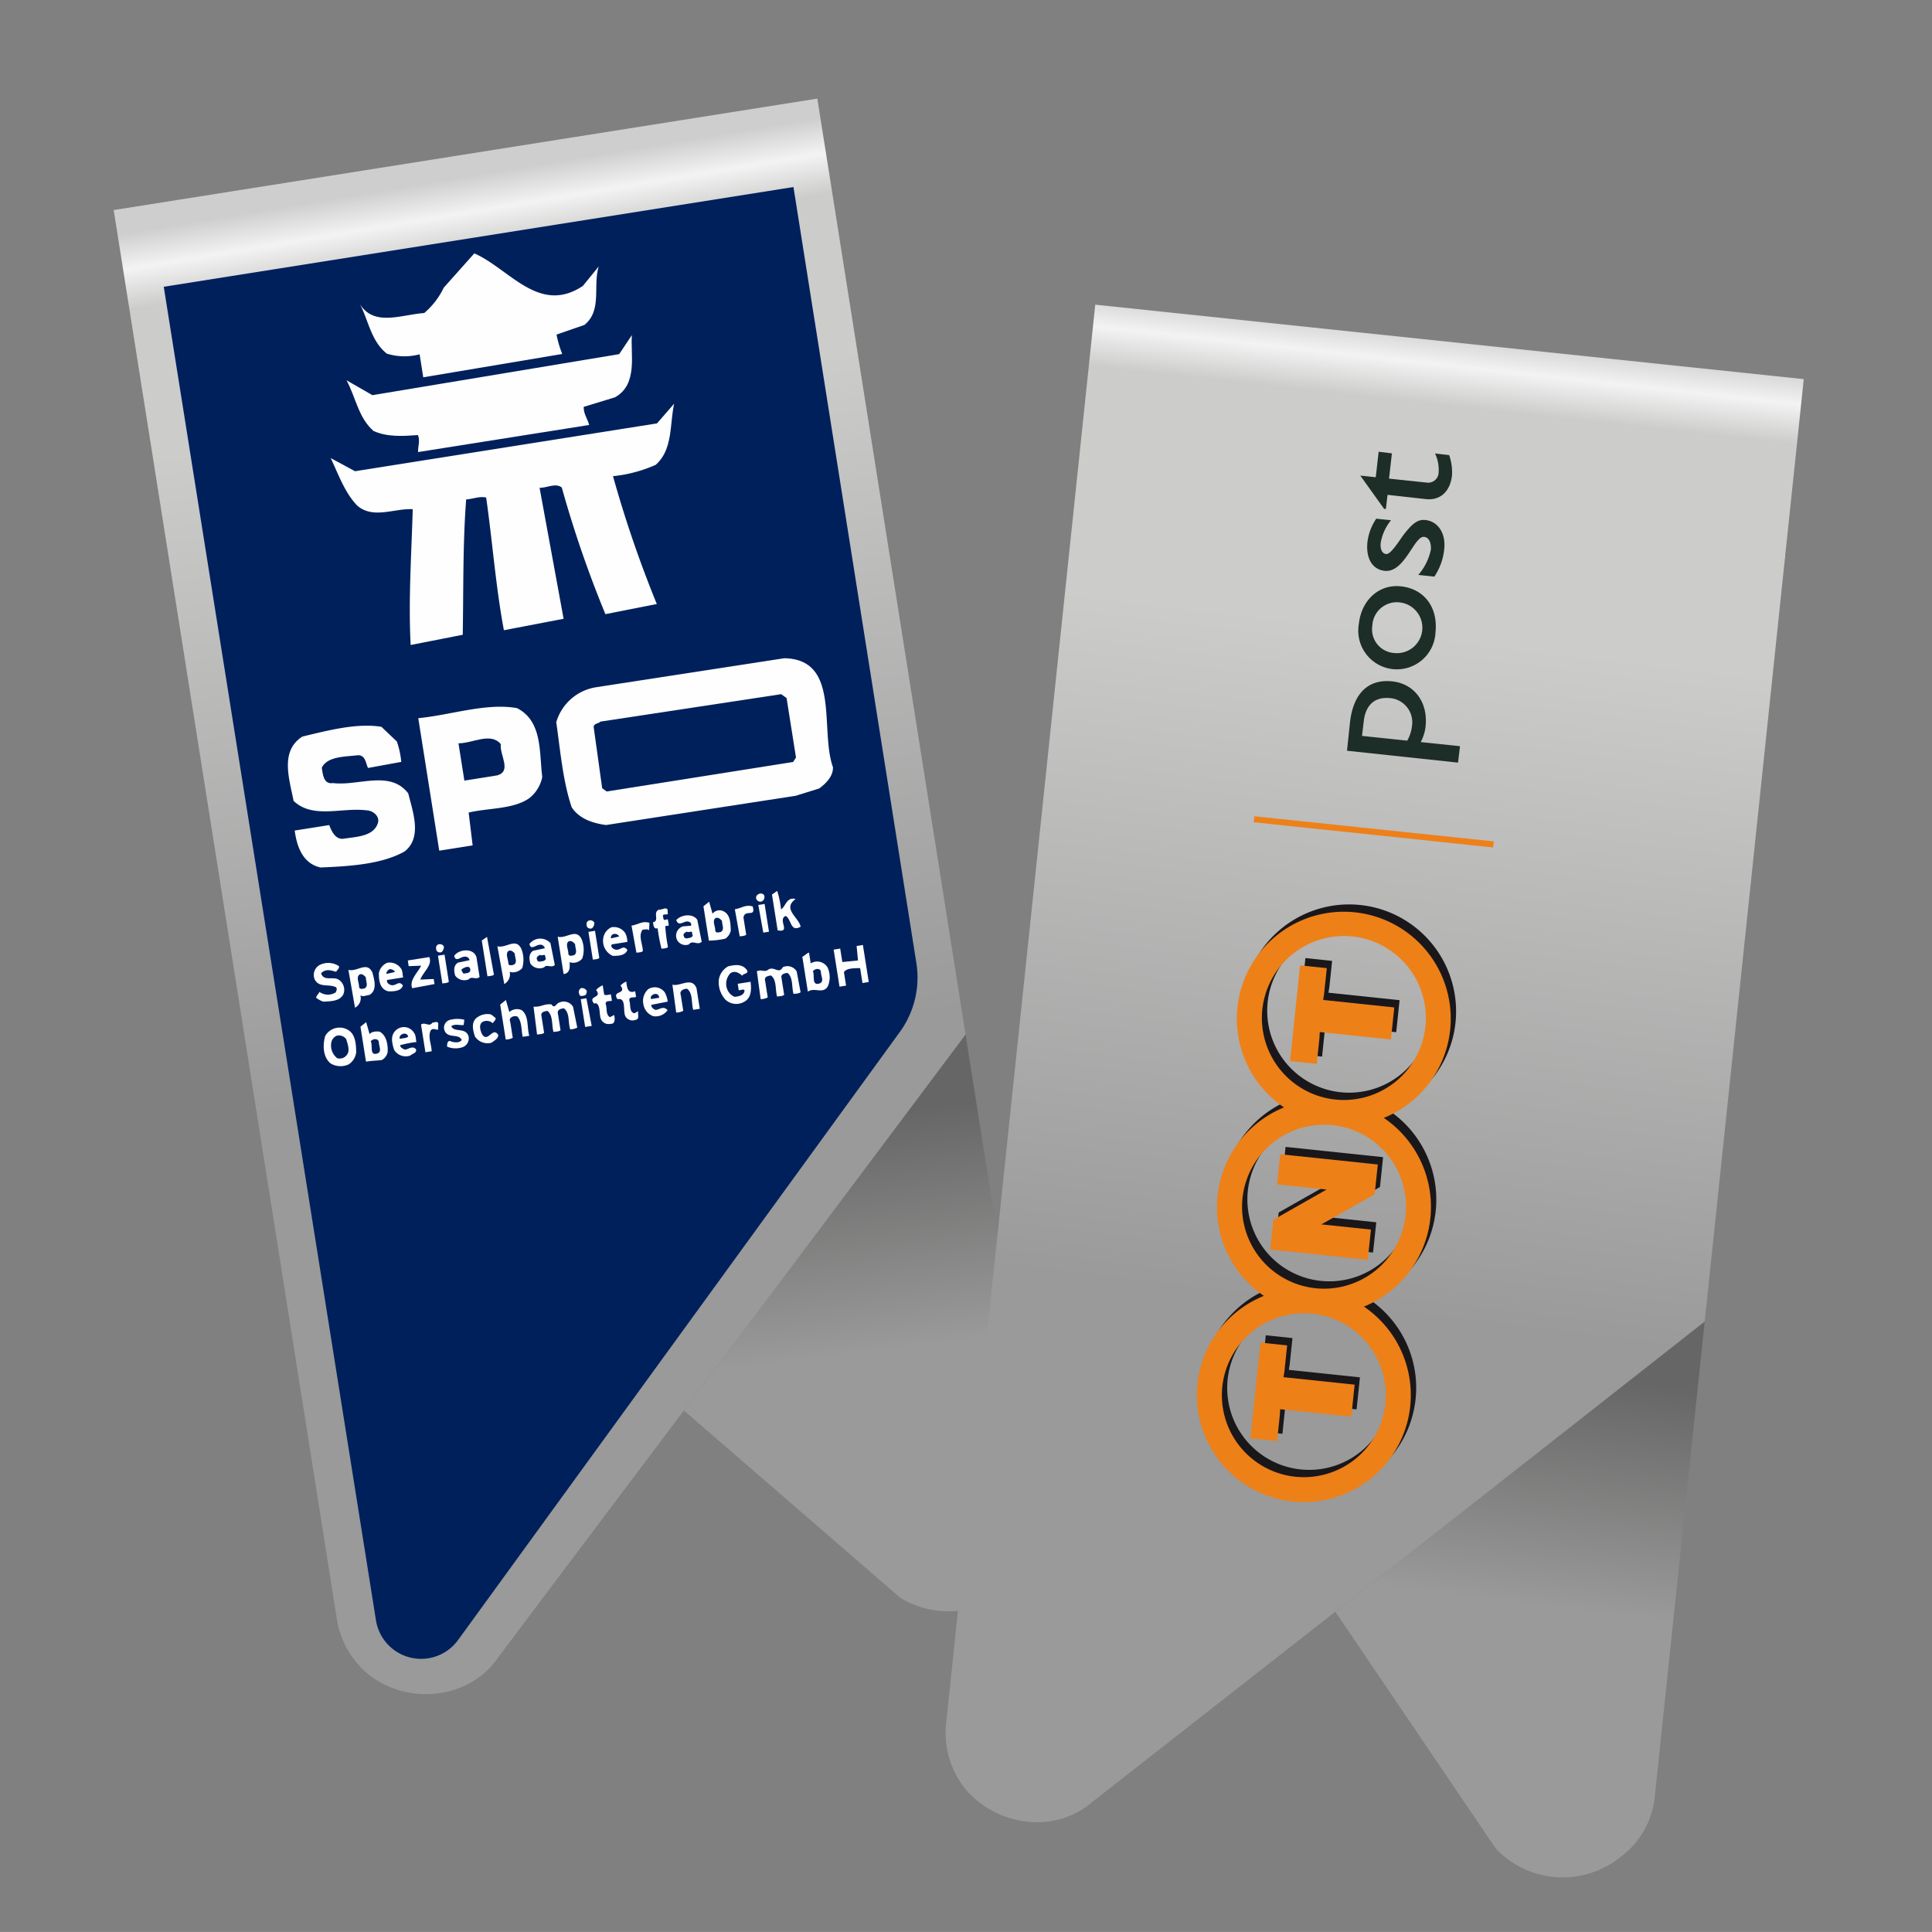 <svg xmlns="http://www.w3.org/2000/svg" xmlns:xlink="http://www.w3.org/1999/xlink" viewBox="0 0 283.465 283.46"><rect x="0" y="0" width="283.465" height="283.46" fill="#808080" stroke="none"/><defs><style>.cls-1{fill:url(#Unbenannter_Verlauf_74);}.cls-2{fill:url(#Unbenannter_Verlauf_75);}.cls-3{fill:url(#Unbenannter_Verlauf_76);}.cls-4{fill:url(#Unbenannter_Verlauf_78);}.cls-5{fill:#00205c;}.cls-6{fill:#fefefe;}.cls-7{fill:url(#Unbenannter_Verlauf_74-2);}.cls-8{fill:url(#Unbenannter_Verlauf_75-2);}.cls-9{fill:url(#Unbenannter_Verlauf_76-2);}.cls-10{fill:url(#Unbenannter_Verlauf_78-2);}.cls-11,.cls-13{fill:none;}.cls-12{fill:#ee8018;}.cls-13{stroke:#ee8018;stroke-miterlimit:3.864;stroke-width:0.319px;}.cls-14{fill:#1a171b;}.cls-15{fill:#1d2d28;}</style><linearGradient id="Unbenannter_Verlauf_74" x1="14558.584" y1="-6615.737" x2="17680.791" y2="-6615.737" gradientTransform="matrix(0.003, 0.017, 0.036, -0.006, 268.774, -262.29)" gradientUnits="userSpaceOnUse"><stop offset="0" stop-color="#cecece"/><stop offset="0.098" stop-color="#f4f3f3"/><stop offset="0.208" stop-color="#cccccb"/></linearGradient><linearGradient id="Unbenannter_Verlauf_75" x1="-2435.621" y1="20.901" x2="667.292" y2="20.901" gradientTransform="matrix(0, 0.001, 0.036, -0.006, 265.966, -280.021)" gradientUnits="userSpaceOnUse"><stop offset="0" stop-color="#737373"/><stop offset="0.573" stop-color="#c6c6c6"/><stop offset="1" stop-color="#cecece"/></linearGradient><linearGradient id="Unbenannter_Verlauf_76" x1="29100.143" y1="-14984.382" x2="32222.35" y2="-14984.382" gradientTransform="matrix(0.002, 0.011, 0.016, -0.002, 304.56, -186.14)" gradientUnits="userSpaceOnUse"><stop offset="0" stop-color="#676666"/><stop offset="1" stop-color="#999a99"/></linearGradient><linearGradient id="Unbenannter_Verlauf_78" x1="-11494.951" y1="8342.879" x2="-8372.744" y2="8342.879" gradientTransform="matrix(-0.005, -0.031, -0.033, 0.005, 309.239, -242.366)" gradientUnits="userSpaceOnUse"><stop offset="0" stop-color="#999a99"/><stop offset="1" stop-color="#cccccb"/></linearGradient><linearGradient id="Unbenannter_Verlauf_74-2" x1="16165.39" y1="-3456.401" x2="19287.597" y2="-3456.401" gradientTransform="matrix(-0.002, 0.017, 0.036, 0.004, 367.746, -212.813)" xlink:href="#Unbenannter_Verlauf_74"/><linearGradient id="Unbenannter_Verlauf_75-2" x1="-2302.878" y1="48.408" x2="815.018" y2="48.408" gradientTransform="matrix(-0, 0.001, 0.036, 0.004, 369.623, -230.667)" xlink:href="#Unbenannter_Verlauf_75"/><linearGradient id="Unbenannter_Verlauf_76-2" x1="31509.285" y1="-7705.491" x2="34631.492" y2="-7705.491" gradientTransform="matrix(-0.001, 0.011, 0.016, 0.002, 382.604, -129.996)" xlink:href="#Unbenannter_Verlauf_76"/><linearGradient id="Unbenannter_Verlauf_78-2" x1="-12366.688" y1="4884.162" x2="-9244.48" y2="4884.162" gradientTransform="matrix(0.003, -0.032, -0.033, -0.004, 401.676, -183.096)" xlink:href="#Unbenannter_Verlauf_78"/></defs><title>09</title><g id="Clip_links" data-name="Clip links"><g id="Clip"><path class="cls-1" d="M16.682,30.82,119.92,14.469l4.129,26.068L20.796,56.794,16.682,30.82"/><path class="cls-2" d="M16.726,31.1l-.641-4.047L119.323,10.702l.641,4.047L16.726,31.1"/><path class="cls-3" d="M141.667,151.776l10.941,69.076a12.504,12.504,0,0,1-2.477,9.943,13.525,13.525,0,0,1-18.044,3.63l-31.75-27.482,41.33-55.167"/><path class="cls-4" d="M124.004,40.257,141.667,151.776l-41.33,55.167L73.244,242.973a12.396,12.396,0,0,1-8.597,5.413,13.649,13.649,0,0,1-10.225-2.432A13.168,13.168,0,0,1,49.37,237.204l-.164-1.035L20.752,56.514,124.004,40.257"/></g><g id="Logo_9" data-name="Logo 9"><path class="cls-5" d="M55.162,237.734a6.706,6.706,0,0,0,12.046,2.892l64.798-89.19a13.569,13.569,0,0,0,2.441-10.165L116.418,27.442,24.026,42.075Z"/><path class="cls-6" d="M85.519,41.951l2.331-2.865c-.897,2.829.539,6.441-2.098,8.586l-4.096,1.42a15.471,15.471,0,0,0,.836,2.844L62.101,55.358,61.567,51.985a8.666,8.666,0,0,1-4.816-.101c-2.309-1.843-2.69-4.854-3.933-7.249,2.065,3.319,6.099,1.529,9.424,1.293A11.242,11.242,0,0,0,65.107,42.208l4.486-5.032C74.75,39.432,79.091,46.233,85.519,41.951Z"/><path class="cls-6" d="M90.849,51.958l1.862-2.793c-.238,2.727.956,7.242-2.489,9.132L85.64,59.695c-.024,1.059.565,1.736.806,2.657l-25.104,3.976c-.04-.857.323-1.587-.012-2.493-2.184.152-4.462.321-6.527-.601-2.23-1.951-2.609-4.963-3.963-7.438l3.803,2.183Z"/><path class="cls-6" d="M96.394,62.122l2.518-2.897c-.665,3.082-.18,6.749-2.706,8.975a20.435,20.435,0,0,1-6.266,1.665A171.709,171.709,0,0,0,96.369,88.624l-7.544,1.485a164.6,164.6,0,0,1-6.397-18.576c-.885-.723-2.201.062-3.26.038l3.525,19.219-8.759,1.677c-1.198-6.34-1.674-12.985-2.604-19.463-.902-.24-1.983.218-2.933.273-.505,6.511-.387,13.312-.504,19.857L60.255,94.634c-.35-6.474.11-13.268.302-19.924-2.71-.148-5.811,1.497-8.15-.532-1.84-1.92-2.737-4.56-3.889-6.971L52.09,69.139Z"/><path class="cls-6" d="M115.068,96.578c8.319.142,5.18,10.571,7.145,15.984.038,1.339-1.024,2.382-2.015,3.124l-3.454,1.073-27.831,4.29c-1.791-.24-3.873-.847-5.027-2.591-1.306-3.825-1.679-8.382-2.272-12.494a7.255,7.255,0,0,1,5.791-5.123Z"/><path class="cls-6" d="M58.228,108.794a13.088,13.088,0,0,1,.648,2.992l-4.881.891c-.345-.705-.355-1.871-1.467-1.872-1.834.234-4.479.127-5.316,1.835.163,1.027.273,2.469,1.64,2.253,3.697.466,8.395-1.971,11.05,1.522.664,2.7,2.074,6.449-.522,8.497-3.373,1.935-8.356,2.201-12.361,2.366-2.604-.581-3.466-3.072-3.781-5.419l5.074-.804c.315.887.929,2.191,2.126,2.001,1.883-.298,4.273-.325,4.971-2.188.418-1.059-.656-1.941-1.597-1.97-3.582-.482-7.911,1.312-10.737-1.394-.627-3.232-2.036-7.333,1.31-9.441,3.66-.87,7.977-2.02,11.576-1.423Z"/><path class="cls-6" d="M75.857,103.897c3.75,1.918,3.24,6.441,3.705,10.104a5.293,5.293,0,0,1-1.905,3.109c-2.365,1.657-5.968,1.412-8.896,2.11l.585,4.814-4.899.776-3.078-19.436C66.2,104.9,71.346,103.092,75.857,103.897Z"/><path class="cls-5" d="M73.481,109.18c-.221,1.554,1.685,3.998-.559,4.59l-4.789.759-.867-5.473C69.316,109.083,71.969,107.377,73.481,109.18Z"/><path class="cls-5" d="M115.409,102.424l1.381,8.722-.42.649-27.357,4.333-.661-.478-1.256-9.034c.146-.549.696-.403.991-.739l26.53-4.027Z"/><path class="cls-6" d="M65.124,138.87a1.037,1.037,0,0,1-.322.813.596.596,0,0,1-.748-.197c-.102-.341-.151-.649.173-.88A.661.661,0,0,1,65.124,138.87Z"/><path class="cls-6" d="M72.468,143.004c-.236.217-.645.192-.949.24l-.832-5.256.769-.527Z"/><path class="cls-6" d="M87.2,135.373a1.037,1.037,0,0,1-.321.813.596.596,0,0,1-.748-.197c-.099-.341-.148-.649.173-.88A.66.66,0,0,1,87.2,135.373Z"/><path class="cls-6" d="M97.952,133.805,98,134.11c-.25.13-.91-.078-.695.425-.009.226.09.571.377.391l.305-.048.146.919-.524.083a23.938,23.938,0,0,0,.398,3.079c-.235.217-.598.185-.949.24a22.981,22.981,0,0,1-.567-3.008c-.601.185-.617-.485-.68-.88,1.01-.16-.097-1.467.878-1.847C97.101,133.535,98.069,132.844,97.952,133.805Z"/><path class="cls-6" d="M104.548,134.063a1.274,1.274,0,0,1,1.557-.382c1.111.496,1.056,1.853,1.121,2.83a1.919,1.919,0,0,1-.794,1.203,11.103,11.103,0,0,1-2.424.294l-.798-5.036.836-.673Z"/><path class="cls-6" d="M112.108,131.338a.718.718,0,0,1-.305.901.632.632,0,0,1-.806-.275C110.667,131.296,111.707,130.774,112.108,131.338Z"/><path class="cls-6" d="M114.595,133.414c.665-.33.78-1.876,2.139-1.506-2.014,1.441.477,2.707.736,4.058-1.525.872-1.34-1.09-2.184-1.584-1.266.515.846,2.516-1.189,2.118l-.832-5.256.769-.527A13.571,13.571,0,0,1,114.595,133.414Z"/><path class="cls-6" d="M49.731,141.755c.097.345-.275.539-.409.83-.802-.233-1.557-.474-2.211.215.37,1.199,1.689.453,2.523.903a1.771,1.771,0,0,1,.749,2.172c-.55,1.074-1.906,1.019-2.928,1.091a3.235,3.235,0,0,1-1.081-.591c.046-.278.363-.55.494-.841a2.138,2.138,0,0,0,2.391.069c.097-.24.268-.58.014-.764-1.023-.51-2.451.118-3.096-1.125a1.677,1.677,0,0,1,.739-2.14A2.821,2.821,0,0,1,49.731,141.755Z"/><path class="cls-6" d="M54.638,142.685c.309,1.119.735,2.669-.467,3.306-.399.018-.936.328-1.298.026a1.59,1.59,0,0,1-.787,1.832l-.969-5.549C52.427,142.634,53.827,140.971,54.638,142.685Z"/><path class="cls-6" d="M58.863,142.151c.231.321.176.825.289,1.257l-2.322.368c-.215.349.243.679.568.762.788.145,1.093-.755,1.715.044-.227.843-1.343.885-2.107.871-1.303-.286-1.43-1.658-1.414-2.693a2.068,2.068,0,0,1,1.198-1.492A1.987,1.987,0,0,1,58.863,142.151Z"/><path class="cls-6" d="M69.902,140.403l.465,2.934c-.508.486-1.194-.168-1.564.338a1.647,1.647,0,0,1-2.015-.533c-.199-.686-.28-1.483.416-1.906l1.693-.361a.664.664,0,0,0-.838-.495c-.49.033-1.22.821-1.414-.133C67.256,139.294,69.409,138.998,69.902,140.403Z"/><path class="cls-6" d="M76.495,139.224a4.27,4.27,0,0,1,.129,2.807,1.812,1.812,0,0,1-1.746.591l-.102-.074a1.644,1.644,0,0,1-.79,1.833l-1.01-5.543C74.287,139.171,75.683,137.51,76.495,139.224Z"/><path class="cls-6" d="M80.759,138.368l.645,3.22c-.508.486-1.194-.168-1.564.338A1.647,1.647,0,0,1,77.826,141.393c-.199-.686-.28-1.483.415-1.906l1.695-.361a.667.667,0,0,0-.841-.494c-.49.033-1.22.821-1.416-.133A2.014,2.014,0,0,1,80.759,138.368Z"/><path class="cls-6" d="M85.343,137.822a4.032,4.032,0,0,1,.086,2.814,1.715,1.715,0,0,1-1.702.584l-.146-.067c.017.673.097,1.467-.672,1.724l-.217.034-.867-5.475C83.135,137.77,84.531,136.108,85.343,137.822Z"/><path class="cls-6" d="M91.758,136.941a3.044,3.044,0,0,1,.289,1.257l-2.278.361c-.258.356.199.686.527.769.785.146,1.09-.755,1.756.037-.271.85-1.386.892-2.151.878a2.407,2.407,0,0,1-1.37-2.7,2.096,2.096,0,0,1,1.157-1.486A1.984,1.984,0,0,1,91.758,136.941Z"/><path class="cls-6" d="M95.233,136.481c-.262-.229-.64-.079-.954-.074-.665.913.019,2.107.047,3.135-.236.217-.598.185-.949.241l-.719-3.971c1.007-.16,1.589-.747,2.629-.416Z"/><path class="cls-6" d="M102.309,134.955l.648,3.22c-.626.594-1.354-.323-1.871.387a1.405,1.405,0,0,1-1.707-.582,1.43,1.43,0,0,1,.838-2.065l1.156-.09c.201-.437-.338-.712-.726-.605-.605.144-1.113.627-1.428-.221C99.904,134.214,101.611,133.943,102.309,134.955Z"/><path class="cls-6" d="M110.441,132.995c.497,1.716-1.118.312-1.36,1.608l.402,2.539c-.236.217-.645.192-.952.241l-.716-3.972C108.778,133.258,109.401,132.664,110.441,132.995Z"/><path class="cls-6" d="M62.989,140.42c.509,1.222-.952,2.216-1.319,3.306l1.964-.086.118.744-3.274.609c-.455-1.185.772-2.232,1.319-3.306l-1.832.068-.132-.834Z"/><path class="cls-6" d="M65.854,144.051c-.235.217-.645.192-.952.241l-.645-4.073.966-.153Z"/><path class="cls-6" d="M87.931,140.555c-.236.217-.645.192-.949.241l-.645-4.073.963-.153Z"/><polygon class="cls-6" points="112.826 136.702 111.991 136.834 111.259 132.775 112.181 132.629 112.826 136.702"/><path class="cls-5" d="M57.946,142.609l-1.254.291a.748.748,0,0,1,.559-.716C57.528,142.228,57.861,142.355,57.946,142.609Z"/><path class="cls-5" d="M90.843,137.399l-1.213.285C89.55,136.886,90.571,136.814,90.843,137.399Z"/><path class="cls-5" d="M53.668,143.379c.002.582.434,1.321-.187,1.645-.264.042-.689.199-.795-.189.042-.589-.496-1.446.067-1.851C53.127,142.793,53.45,143.144,53.668,143.379Z"/><path class="cls-5" d="M75.527,139.917c.002.582.475,1.314-.19,1.645-.261.041-.686.199-.748-.197-.002-.582-.499-1.446.023-1.844C74.984,139.331,75.354,139.675,75.527,139.917Z"/><path class="cls-5" d="M84.375,138.516c.002.582.434,1.321-.187,1.645-.307.049-.689.199-.795-.189.042-.589-.499-1.446.023-1.844C83.835,137.929,84.158,138.28,84.375,138.516Z"/><path class="cls-5" d="M105.928,135.102c.002.582.431,1.321-.19,1.645-.307.049-.689.199-.795-.189.042-.589-.496-1.446.023-1.844C105.384,134.516,105.71,134.867,105.928,135.102Z"/><path class="cls-5" d="M69.003,142.385c-.106.467-.614.367-1.002.474-.079-.212-.319-.31-.28-.628C68.079,141.949,69.037,141.482,69.003,142.385Z"/><path class="cls-5" d="M80.007,140.42c.245.409-.217.617-.529.621-.256.086-.615.097-.663-.21-.238-.365.173-.61.423-.739C79.462,140.371,80.041,139.785,80.007,140.42Z"/><path class="cls-5" d="M101.559,137.007c.245.409-.217.617-.532.621-.256.086-.612.097-.661-.21-.282-.358.171-.61.421-.739C101.011,136.958,101.593,136.371,101.559,137.007Z"/><path class="cls-6" d="M54.228,151.733c.296-.407,1.009-.43,1.469-.368.979.517,1.231,1.825,1.185,2.952a1.693,1.693,0,0,1-.884,1.22c-.885.095-1.379.084-2.299.229l-.812-5.127.837-.67Z"/><path class="cls-6" d="M74.729,148.486a1.681,1.681,0,0,1,1.795-.284c1.116.81.76,2.527,1.134,3.77l-.961.152c-.248-.996-.086-2.231-.787-2.976-.48-.191-1.372.13-1.044.795l.368,2.322a2.123,2.123,0,0,1-1.034.254l-.812-5.127.836-.67Z"/><path class="cls-6" d="M86.09,145.381c-.002.271-.041.592-.339.684-.263.042-.689.199-.751-.196a.658.658,0,0,1,.263-.894A.816.816,0,0,1,86.09,145.381Z"/><path class="cls-6" d="M88.646,145.922c.298.178.673-.017.987-.022l.146.92c-.338.141-.957-.073-.911.502.236.638-.027,1.532.62,1.922l.624-.324c.124.52.171,1.365-.559,1.304a1.22,1.22,0,0,1-1.437-.853c-.206-.73-.028-1.88-.661-2.182l-.305.048c-.962-1.24,1.28-.695.313-1.982a2.681,2.681,0,0,1,.968-.691Z"/><path class="cls-6" d="M91.891,144.015c.088.839.203,1.853,1.301,1.412l.132.832c-.331.185-1.005-.111-.996.515.236.638-.044,1.715.748,1.901l.58-.317c-.157.43.275,1.171-.427,1.283a1.203,1.203,0,0,1-1.474-.532c-.402-.834.189-2.767-1.162-2.508-.885-1.342,1.428-.628.448-2.004A2.566,2.566,0,0,1,91.891,144.015Z"/><path class="cls-6" d="M118.949,141.347a1.787,1.787,0,0,1,2.471.593,3.436,3.436,0,0,1,.038,2.779c-.709,1.19-1.962.086-2.929.779l-.812-5.127c.382-.147.597-.497.982-.603Z"/><path class="cls-6" d="M51.229,151.218c.964.703,1.003,2.086,1.037,3.158a2.487,2.487,0,0,1-1.109,1.793,2.839,2.839,0,0,1-2.625-.124c-1.178-.936-1.194-2.728-.818-4.046A2.427,2.427,0,0,1,51.229,151.218Z"/><path class="cls-6" d="M109.643,142.416c.13.52-.57.36-.735.744-.522-.455-1.16-.804-1.76-.348a2.232,2.232,0,0,0-.366,2.525,1.976,1.976,0,0,0,1.001.919c.663-.06,1.444-.229,1.458-.993-.248-.141-.585.002-.848.044l-.153-.963,1.885-.299c.13,1.102.148,2.356-.928,2.932a2.317,2.317,0,0,1-2.738-.287,3.795,3.795,0,0,1-.999-2.894,2.695,2.695,0,0,1,1.388-2.017C107.885,141.527,108.99,141.397,109.643,142.416Z"/><path class="cls-6" d="M123.588,141.15l2.299-.229-.204-2.125.922-.146.861,5.434-.922.146-.347-2.19c-.755.029-1.98-.047-2.373.598l.313,1.973-.963.153-.861-5.434.963-.153Z"/><path class="cls-5" d="M50.795,152.454c.199.686.578,1.658.134,2.269a1.32,1.32,0,0,1-1.441.543,2.365,2.365,0,0,1-.892-2.239,1.381,1.381,0,0,1,.818-1.072A1.356,1.356,0,0,1,50.795,152.454Z"/><path class="cls-6" d="M60.754,151.549c.282.36.233.905.347,1.338a14.575,14.575,0,0,0-2.396.469c.015.358.448.556.733.646.568-.09,1.114-.624,1.61-.03.09.571-.535.58-.845.899a1.998,1.998,0,0,1-2.378-.839c-.271-.855-.576-1.929.111-2.71A1.724,1.724,0,0,1,60.754,151.549Z"/><path class="cls-6" d="M63.437,150.05c.311-.007.672-.286.866.088l-.03.944c-.358.012-.762-.281-1.065.079-.48.931.1,2.049.128,3.08l-.919.146-.645-4.073C62.425,149.895,62.963,150.752,63.437,150.05Z"/><path class="cls-6" d="M68.129,149.619l-.102.779c-.622.054-1.245-.205-1.818.156.43,1.006,2.04.124,2.518,1.441a1.359,1.359,0,0,1-.947,1.677,3.154,3.154,0,0,1-2.172-.106c-.035-.219.002-1.123.647-.733.423.113,1.16.222,1.49-.236-.427-1.01-2.003-.175-2.504-1.353a1.18,1.18,0,0,1,.735-1.596A4.262,4.262,0,0,1,68.129,149.619Z"/><path class="cls-6" d="M72.707,149.344c.092.298-.272.535-.413.783a1.309,1.309,0,0,0-1.553-.159c-.515.442-.258,1.211-.044,1.715.865,1.481,1.571-1.146,2.405.156.003.585-.625.864-.983,1.146a2.207,2.207,0,0,1-2.438-.916c-.261-.814-.566-1.888.124-2.625a2.556,2.556,0,0,1,2.054-.638C72.181,148.845,72.412,149.166,72.707,149.344Z"/><path class="cls-6" d="M80.927,147.369c.432.739.73-.206,1.125-.268a1.579,1.579,0,0,1,2.028.621l.617,3.045a2.134,2.134,0,0,1-1.037.254c-.34-1.026-.023-2.421-.936-3.084-.395.063-.834.132-.897.589l.416,2.629c-.236.217-.686.199-1.034.254-.299-1.033-.026-2.421-.895-3.091-.395.063-.878.139-.897.589l.416,2.629c-.233.217-.686.199-1.034.254l-.516-4.093C79.333,147.802,79.828,147.228,80.927,147.369Z"/><polygon class="cls-6" points="86.814 150.522 85.854 150.674 85.208 146.601 86.038 146.47 86.814 150.522"/><path class="cls-6" d="M97.529,145.593a3.797,3.797,0,0,1,.441,1.365l-2.396.47c-.09.284.286.672.659.748.612-.097,1.155-.63,1.712.044a2.154,2.154,0,0,1-2.107.874,2.233,2.233,0,0,1-1.449-1.793,2.314,2.314,0,0,1,.73-2.178A1.812,1.812,0,0,1,97.529,145.593Z"/><path class="cls-6" d="M102.193,144.986l.479,3.024-.963.153c-.298-1.033-.023-2.421-.895-3.091-.538-.005-1.162.316-.933.91l.368,2.322a2.127,2.127,0,0,1-1.035.254l-.56-4.086C99.781,144.786,101.513,143.254,102.193,144.986Z"/><path class="cls-6" d="M112.757,142.238c.866-.497,1.511.748,2.102-.333a1.582,1.582,0,0,1,2.031.621l.573,3.052c-.236.217-.689.199-1.037.254-.298-1.033-.026-2.421-.895-3.091-.392.062-.875.139-.894.589l.416,2.629c-.236.217-.686.199-1.037.254-.299-1.033-.023-2.421-.895-3.091-.393.062-.875.139-.894.589l.416,2.629a2.131,2.131,0,0,1-1.037.254l-.557-4.087C111.762,142.171,112.164,142.734,112.757,142.238Z"/><path class="cls-5" d="M59.897,152.09c-.317.275-.818.22-1.25.333C58.449,151.737,59.678,151.272,59.897,152.09Z"/><path class="cls-5" d="M96.678,146.175l.035.219-1.183.187C95.214,146.004,96.429,145.452,96.678,146.175Z"/><path class="cls-5" d="M55.582,152.909c-.005.538.478,1.317-.146,1.638-1.317.479-.684-1.191-1.042-1.765C54.647,152.384,55.529,152.29,55.582,152.909Z"/><path class="cls-5" d="M120.435,142.502c-.042.589.543,1.442-.125,1.77-1.317.479-.725-1.185-1.042-1.765C119.483,142.16,120.257,141.948,120.435,142.502Z"/></g></g><g id="Clip_rechts" data-name="Clip rechts"><g id="Clip-2" data-name="Clip"><path class="cls-7" d="M160.697,44.7,264.649,55.626,261.89,81.875,157.948,70.854l2.749-26.154"/><path class="cls-8" d="M160.667,44.983l.428-4.075,103.952,10.926-.428,4.075-103.952-10.926"/><path class="cls-9" d="M250.117,193.884l-7.31,69.554a12.504,12.504,0,0,1-4.966,8.963,13.525,13.525,0,0,1-18.368-1.164l-23.556-34.763,54.2-42.59"/><path class="cls-10" d="M261.92,81.593,250.117,193.884l-54.2,42.59-35.495,27.79a12.396,12.396,0,0,1-9.705,3.004,13.649,13.649,0,0,1-9.247-4.996,13.168,13.168,0,0,1-2.615-9.76l.11-1.042L157.978,70.572l103.942,11.021"/></g><g id="Logo_9-2" data-name="Logo 9"><path class="cls-11" d="M144.281,254.807a6.706,6.706,0,0,0,10.887,5.91l85.672-69.384a13.549,13.549,0,0,0,4.99-9.186l12.047-114.617L164.846,57.753Z"/><polygon class="cls-12" points="184.122 120.502 184.182 119.938 218.995 123.597 218.936 124.161 184.122 120.502 184.122 120.502"/><polygon class="cls-13" points="184.122 120.502 184.182 119.938 218.995 123.597 218.936 124.161 184.122 120.502 184.122 120.502"/><path class="cls-14" d="M180.117,202.422a12.027,12.027,0,1,0,13.222-10.75,12.047,12.047,0,0,0-13.222,10.75Zm2.961-27.66a12.026,12.026,0,1,0,13.222-10.75,12.048,12.048,0,0,0-13.222,10.75Zm2.91-27.685a12.026,12.026,0,1,0,13.221-10.745,12.049,12.049,0,0,0-13.221,10.745Zm.232,41.987a15.789,15.789,0,0,1,2.955-27.655,15.695,15.695,0,1,1,14.639,1.539,15.787,15.787,0,0,1-2.916,27.685A15.698,15.698,0,1,1,186.22,189.064Z"/><polygon class="cls-14" points="190.058 154.613 191.534 140.572 195.45 140.983 195.051 144.782 194.914 145.651 205.348 146.747 204.854 151.445 194.421 150.348 194.373 151.226 193.974 155.025 190.058 154.613 190.058 154.613"/><polygon class="cls-14" points="184.241 209.956 185.717 195.914 189.633 196.325 189.234 200.124 189.098 200.99 199.531 202.087 199.037 206.787 188.604 205.691 188.557 206.569 188.157 210.367 184.241 209.956 184.241 209.956"/><polygon class="cls-14" points="201.928 179.337 194.629 178.567 194.921 178.42 202.472 174.162 202.927 169.779 188.622 168.276 188.157 172.7 195.451 173.467 195.155 173.616 187.611 177.897 187.151 182.271 201.456 183.774 201.928 179.337 201.928 179.337"/><path class="cls-12" d="M179.337,203.486a12.027,12.027,0,1,0,13.224-10.742,12.052,12.052,0,0,0-13.224,10.742Zm2.96-27.652a12.029,12.029,0,1,0,13.225-10.75A12.053,12.053,0,0,0,182.297,175.834Zm2.91-27.685a12.029,12.029,0,1,0,13.225-10.75,12.051,12.051,0,0,0-13.225,10.75Zm.232,41.984a15.787,15.787,0,0,1,2.955-27.655,15.693,15.693,0,1,1,14.639,1.539,15.793,15.793,0,0,1-2.916,27.69,15.693,15.693,0,1,1-14.678-1.574Z"/><polygon class="cls-12" points="189.277 155.686 190.753 141.638 194.669 142.049 194.269 145.854 194.136 146.715 204.572 147.811 204.078 152.514 193.642 151.42 193.592 152.299 193.193 156.097 189.277 155.686 189.277 155.686"/><polygon class="cls-12" points="183.46 211.031 184.936 196.986 188.852 197.398 188.452 201.199 188.319 202.062 198.755 203.159 198.261 207.862 187.825 206.765 187.775 207.641 187.376 211.442 183.46 211.031 183.46 211.031"/><polygon class="cls-12" points="201.147 180.406 193.848 179.639 194.143 179.492 201.69 175.234 202.15 170.855 187.841 169.351 187.376 173.772 194.672 174.539 194.374 174.683 186.83 178.969 186.371 183.337 200.68 184.841 201.147 180.406 201.147 180.406"/><path class="cls-15" d="M198.062,106.088l-.427,4.061,16.289,1.743.287-2.408-5.761-.605a6.497,6.497,0,0,0,.714-2.287c.374-3.556-1.643-6.279-4.905-6.622C200.717,99.597,198.516,101.772,198.062,106.088Zm2.023-.211c.258-2.459,1.64-3.682,3.89-3.446a3.559,3.559,0,0,1,3.192,4.109,5.553,5.553,0,0,1-.698,2.13l-6.635-.697Z"/><path class="cls-15" d="M199.366,91.587a5.668,5.668,0,1,0,11.251,1.183c.386-3.673-1.66-6.383-5.087-6.743C202.334,85.691,199.74,88.028,199.366,91.587Zm1.982.234a3.593,3.593,0,0,1,3.957-3.442,3.736,3.736,0,1,1-.803,7.428A3.475,3.475,0,0,1,201.348,91.821Z"/><path class="cls-15" d="M205.794,78.655c-1.341,1.99-1.972,2.68-2.43,2.632-.566-.06-.885-.711-.789-1.621a7.107,7.107,0,0,1,1.48-3.29l.033-.047-2.163-.227a7.8,7.8,0,0,0-1.29,3.412c-.255,2.423.72,4.049,2.543,4.241,1.708.18,2.906-1.633,3.867-3.093.692-1.051,1.286-1.956,1.889-1.893.812.085,1.054,1.003,1.009,1.833a8.056,8.056,0,0,1-1.815,3.706l-.036.047,2.356.248A8.813,8.813,0,0,0,211.9,80.564c.243-2.314-.898-4.071-2.779-4.268C208.035,76.182,207.226,76.757,205.794,78.655Z"/><path class="cls-15" d="M210.573,66.588a5.502,5.502,0,0,1,.506,2.728,1.539,1.539,0,0,1-1.771,1.487l-5.507-.579.421-3.706-1.945-.239s-.417,3.676-.424,3.74l-2.269-.238.044.058,3.44,4.812.264.039.251-2.087,5.64.627c2.104.221,3.567-1.129,3.818-3.519a7.629,7.629,0,0,0-.419-2.939l-2.072-.235Z"/></g></g></svg>